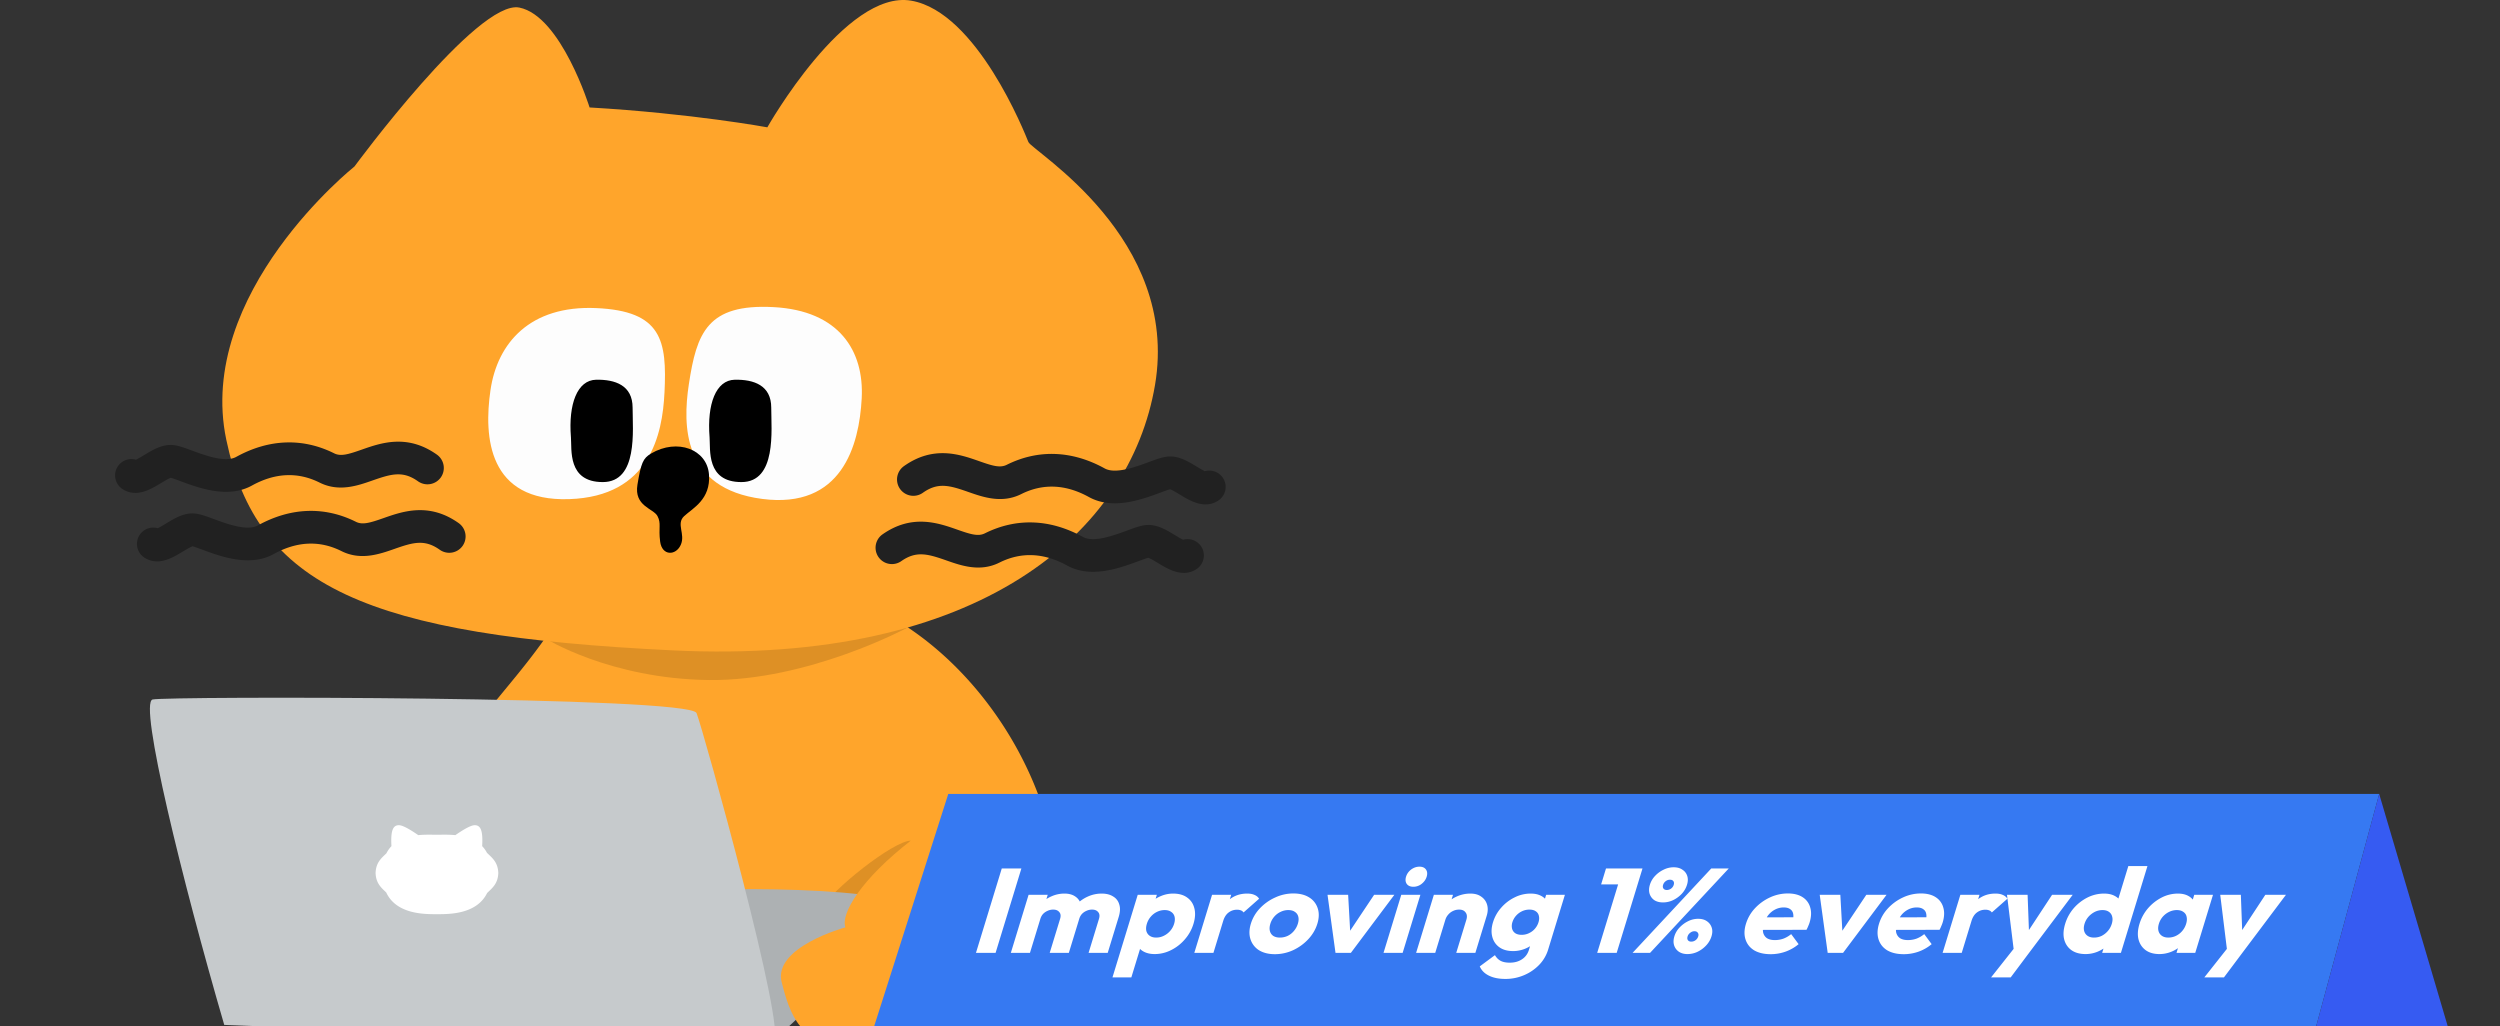 <svg fill="none" height="197" width="480" xmlns="http://www.w3.org/2000/svg" xmlns:xlink="http://www.w3.org/1999/xlink"><rect width="100%" height="100%" fill="#333333" stroke="none"/><clipPath id="a"><path d="m0 0h480v197h-480z"/></clipPath><g clip-path="url(#a)"><path d="m201.931 161.194c-3.517-15.761-13.517-30.789-26.383-39.879a54.524 54.524 0 0 0 -5.081-3.192c-5.6-3.096-11.611-5.06-17.781-5.527-6.126-.46-12.396.027-18.297.996-.256.041-.515.083-.771.131-13.973 2.4-25.74 7.391-28.4 8.571a4.119 4.119 0 0 1 -.626-.298s.052.18.204.488a5.599 5.599 0 0 0 -.142.066 119.917 119.917 0 0 1 -3.877 5.16c-1.006 1.277-1.992 2.477-2.96 3.656-.606.737-1.204 1.463-1.802 2.193a145.793 145.793 0 0 0 -2.965 3.732c-4.385 5.731-8.764 12.676-14.01 25.636-9.665 23.865-10.533 30.807-10.533 30.807h130.623s8.214-8.246 2.794-32.54z" fill="#ffa52b"/><path d="m104.658 122.553 69.652-2.085s-19.117 10.317-38.164 10.099-31.491-8.014-31.491-8.014z" fill="#de9025"/><path d="m113.198 20.631c19.694 1.149 34.13 3.816 34.13 3.816s14.994-26.505 27.618-24.319c12.625 2.186 21.801 25.398 22.503 27.137.702 1.74 29.095 18.4 24.315 46.645-4.777 28.244-33.505 53.821-92.549 50.964s-79.845-12.261-85.766-40.432c-5.921-28.172 24.605-52.473 24.605-52.473s23.63-32.128 31.658-30.516 13.486 19.175 13.486 19.175z" fill="#ffa52b"/><path d="m157.521 174.725c2.051-3.822 14.05-13.306 17.349-13.32l-10.241 12.918-7.108.398z" fill="#de9025"/><path d="m148.487 199.818s24.152-21.973 24.152-25.847-47.727-4.161-45.7-1.56c2.023 2.604 21.548 27.407 21.548 27.407z" fill="#adb1b3"/><path d="m43.055 196.781c-8.028-27.552-16.454-61.828-13.76-62.478 2.695-.651 103.137-.651 104.441 2.604 1.3 3.255 17.57 61.828 14.751 62.911-2.819 1.086-105.432-3.037-105.432-3.037z" fill="#c6cacc"/><path d="m93.524 163.764v.031a5.556 5.556 0 0 0 -.947-1.335c.166-2.964-.27-4.029-1.443-4.022-.806.003-2.47 1.048-3.704 1.909-1.397-.135-2.701-.073-3.563-.073-.86 0-2.165-.062-3.562.073-1.235-.861-2.898-1.906-3.704-1.909-1.173-.007-1.609 1.058-1.443 4.022a5.624 5.624 0 0 0 -.968 1.377c-.892.871-2.016 1.726-2.075 3.777.059 2.023 1.151 2.881 2.037 3.738 1.982 4.234 7.412 4.172 9.716 4.172 2.303 0 7.64.059 9.663-4.068.903-.896 2.082-1.739 2.141-3.842-.062-2.11-1.248-2.954-2.151-3.85zm2.159 3.68c0 .059-.004.111-.007.17 0 .055.007.11.007.169z" fill="#fff"/><path d="m72.111 167.783c0-.059.004-.111.007-.169 0-.056-.007-.111-.007-.17z" fill="#fff"/><path d="m175.047 161.267c-9.789 7.574-13.666 14.198-12.729 16.785 0 0-13.949 3.791-12.237 10.532 1.391 5.472 3.739 13.676 13.562 10.684s10.158-5.361 10.158-5.361 6.61 2.552 18.415-2.587c3.469-1.512 2.172-3.584 5.112-6.326" fill="#ffa52b"/><path d="m132.252 73.827c1.501-9.975 3.583-15.523 16.238-14.862 12.659.66 17.436 8.422 16.958 17.504-.477 9.083-3.821 21.306-19.106 19.324-15.284-1.982-15.284-14.039-14.09-21.966zm-4.67 1.587c.488-10.023-.473-15.716-13.143-16.263-12.669-.543-18.936 6.693-20.264 15.734-1.325 9.045-.436 21.465 15.097 20.95 15.533-.516 17.92-12.459 18.307-20.424z" fill="#fdfdfd"/><path d="m124.999 87.08c5.06-2.98 10.76-.802 11.126 4.01.367 4.81-3.154 6.505-4.766 8.003-1.611 1.497.298 3.438-.66 5.537-.958 2.1-3.584 2.103-3.947-.622-.363-2.726.253-3.476-.519-4.933-.771-1.456-4.537-1.885-3.842-6.028.695-4.144 1.048-5.046 2.611-5.966h-.003z" fill="#000"/><path d="m136.233 83.888c-.491-6.264 1.196-10.916 4.849-10.981 3.649-.066 6.997 1.065 6.997 5.368 0 4.302 1.072 14.284-5.728 14.284s-5.925-6.236-6.115-8.67h-.003zm-26.619 0c-.491-6.264 1.197-10.916 4.849-10.981 3.649-.066 6.997 1.065 6.997 5.368 0 4.302 1.073 14.284-5.727 14.284s-5.925-6.236-6.115-8.67h-.004z" fill="#000"/><path d="m231.476 96.848c-1.83 0-3.584-1.062-4.981-1.91-.536-.324-1.394-.843-1.826-.999-.425.11-1.28.426-1.923.664-3.621 1.335-9.097 3.355-13.676.827-4.451-2.46-8.823-2.65-12.991-.567-3.711 1.857-7.298.598-10.179-.412-3.628-1.273-5.821-1.892-8.716.166a3.14 3.14 0 0 1 -4.375-.74 3.14 3.14 0 0 1 .74-4.375c5.683-4.037 10.736-2.262 14.426-.969 2.529.89 4.019 1.36 5.296.72 6.039-3.02 12.548-2.781 18.829.684 2.068 1.142 5.921-.28 8.47-1.22 1.488-.55 2.667-.983 3.732-1.066 2.01-.155 3.833.948 5.437 1.92.485.294 1.163.705 1.595.9a3.136 3.136 0 0 1 3.507 1.345 3.135 3.135 0 0 1 -.979 4.326 4.41 4.41 0 0 1 -2.397.703zm-4.189 13.15c-1.829 0-3.583-1.062-4.98-1.909-.536-.325-1.394-.844-1.827-1-.425.111-1.276.426-1.923.664-3.621 1.335-9.096 3.355-13.675.827-4.452-2.459-8.824-2.649-12.988-.564-3.711 1.858-7.298.599-10.179-.411-3.628-1.273-5.821-1.892-8.716.166a3.139 3.139 0 0 1 -3.635-5.116c5.683-4.036 10.736-2.262 14.426-.968 2.529.889 4.019 1.359 5.296.719 6.038-3.02 12.548-2.78 18.829.685 2.068 1.141 5.921-.28 8.474-1.221 1.487-.55 2.663-.982 3.732-1.065 2.009-.156 3.832.947 5.437 1.919.484.294 1.162.706 1.594.903a3.132 3.132 0 0 1 3.507 1.346 3.135 3.135 0 0 1 -.978 4.326 4.41 4.41 0 0 1 -2.397.703zm-201.319-15.36a4.42 4.42 0 0 1 -2.396-.702 3.136 3.136 0 0 1 2.528-5.673c.432-.197 1.114-.608 1.598-.899 1.605-.972 3.424-2.075 5.437-1.92 1.069.08 2.245.516 3.732 1.066 2.549.94 6.405 2.362 8.474 1.22 6.277-3.468 12.79-3.704 18.83-.684 1.275.636 2.766.166 5.294-.72 3.69-1.293 8.744-3.067 14.427.969a3.14 3.14 0 0 1 .74 4.375 3.14 3.14 0 0 1 -4.375.74c-2.895-2.057-5.088-1.435-8.716-.166-2.882 1.01-6.465 2.27-10.18.412-4.167-2.082-8.536-1.892-12.987.567-4.58 2.532-10.055.512-13.676-.826-.643-.239-1.497-.554-1.923-.664-.432.159-1.293.677-1.826 1-1.397.843-3.15 1.908-4.98 1.908v-.003zm4.189 13.15a4.424 4.424 0 0 1 -2.397-.702 3.137 3.137 0 0 1 2.528-5.672c.433-.198 1.114-.609 1.595-.903 1.605-.972 3.424-2.075 5.437-1.92 1.069.08 2.245.516 3.732 1.066 2.549.94 6.405 2.362 8.47 1.22 6.278-3.469 12.79-3.704 18.83-.684 1.272.636 2.767.166 5.295-.72 3.69-1.293 8.744-3.068 14.426.969a3.139 3.139 0 0 1 .74 4.375 3.14 3.14 0 0 1 -4.375.74c-2.895-2.058-5.088-1.439-8.716-.162-2.881 1.009-6.464 2.268-10.175.411-4.168-2.086-8.537-1.892-12.991.567-4.58 2.529-10.055.509-13.676-.826-.644-.239-1.498-.554-1.923-.664-.433.159-1.294.678-1.827.999-1.397.844-3.15 1.909-4.98 1.909z" fill="#212121"/><path d="m444.71 197.018 12.092-44.583h-274.734l-14.222 44.583z" fill="#3679f2"/><path d="m456.802 152.435 13.157 44.584h-25.249z" fill="#365bf2"/><path d="m427.66 182.997-1.376-11.2h3.96l.332 8.882h-1.464l5.836-8.882h3.96l-8.416 11.2zm-4.425 4.659 5.715-7.229 1.542 2.57-3.489 4.659zm-8.633-4.475c-1.072 0-1.955-.253-2.648-.758-.678-.505-1.132-1.193-1.361-2.065-.213-.872-.149-1.867.192-2.984a8.266 8.266 0 0 1 1.632-2.984 8.797 8.797 0 0 1 2.624-2.065 6.836 6.836 0 0 1 3.112-.758c.784 0 1.443.146 1.978.437.551.29.947.696 1.188 1.216.246.505.292 1.086.139 1.744l-1.474 4.82a4.647 4.647 0 0 1 -1.212 1.767 5.991 5.991 0 0 1 -1.901 1.194 6.084 6.084 0 0 1 -2.269.436zm1.712-3.167c.784 0 1.491-.245 2.121-.735a3.81 3.81 0 0 0 1.302-1.905c.159-.52.188-.979.085-1.377a1.398 1.398 0 0 0 -.631-.918c-.314-.23-.727-.344-1.239-.344a3.31 3.31 0 0 0 -1.473.344c-.45.214-.855.52-1.217.918a3.753 3.753 0 0 0 -.757 1.377c-.154.505-.18.956-.078 1.354.103.398.319.712.649.941.329.23.742.345 1.238.345zm1.574 2.937.919-3.006 1.38-2.709.276-2.708.835-2.731h3.6l-3.41 11.154zm-17.463.23c-1.104 0-2.011-.253-2.721-.758-.693-.504-1.155-1.193-1.384-2.065-.214-.872-.15-1.867.192-2.984a8.238 8.238 0 0 1 1.632-2.983 8.67 8.67 0 0 1 2.648-2.066 7.077 7.077 0 0 1 3.183-.758c.8 0 1.476.146 2.027.437.567.29.979.696 1.236 1.216.278.505.34 1.086.187 1.744l-1.439 4.705c-.249.658-.663 1.255-1.243 1.791-.575.52-1.24.941-1.994 1.262a6.094 6.094 0 0 1 -2.324.459zm1.616-3.167c.528 0 1.017-.108 1.466-.322a3.92 3.92 0 0 0 1.2-.941c.346-.398.598-.857.757-1.377s.185-.971.078-1.354a1.494 1.494 0 0 0 -.624-.941c-.314-.229-.727-.344-1.239-.344s-1.003.115-1.473.344a4.22 4.22 0 0 0 -1.224.941 3.675 3.675 0 0 0 -.75 1.354c-.154.505-.18.956-.078 1.354s.318.712.648.941c.33.23.743.345 1.239.345zm5.174 2.937h-3.6l.919-3.006 1.38-2.709.204-2.708 2.519-8.239h3.672zm-20.501.046-1.375-11.2h3.96l.332 8.882h-1.464l5.836-8.882h3.96l-8.417 11.2zm-4.424 4.659 5.714-7.229 1.542 2.57-3.488 4.659zm-9.31-4.705 3.41-11.154h3.672l-3.41 11.154zm5.545-6.128-1.185-1.147c.702-1.301 1.523-2.311 2.462-3.03.94-.719 2.05-1.079 3.33-1.079.56 0 1.022.085 1.387.253.385.153.686.398.903.734l-2.99 2.64a1.041 1.041 0 0 0 -.481-.39 1.941 1.941 0 0 0 -.774-.138c-.608 0-1.152.183-1.632.551-.46.352-.8.887-1.02 1.606zm-13.011 6.381c-1.264 0-2.317-.245-3.159-.735-.822-.505-1.377-1.201-1.666-2.088-.288-.888-.262-1.89.079-3.007a7.606 7.606 0 0 1 1.729-2.984 9.197 9.197 0 0 1 2.894-2.088 8.111 8.111 0 0 1 3.424-.758c1.152 0 2.095.238 2.83.712a3.37 3.37 0 0 1 1.461 1.974c.255.841.216 1.805-.116 2.892a5.694 5.694 0 0 1 -.245.642 6.915 6.915 0 0 1 -.351.758l-10.063.023.736-2.41 8.503-.023-1.892 1.01c.18-.643.238-1.171.172-1.584-.061-.428-.251-.75-.569-.964-.298-.229-.719-.344-1.263-.344-.576 0-1.12.13-1.631.39a4.027 4.027 0 0 0 -1.307 1.056c-.365.459-.647 1.017-.849 1.675-.201.658-.254 1.224-.159 1.699.116.459.358.818.726 1.078.39.245.896.368 1.52.368.576 0 1.124-.092 1.644-.276a5.373 5.373 0 0 0 1.491-.872l1.427 1.928a8.203 8.203 0 0 1 -2.53 1.446 8.505 8.505 0 0 1 -2.836.482zm-14.597-.253-1.533-11.154h3.96l.518 9.295h-1.728l6.202-9.295h3.888l-8.355 11.154zm-10.95.253c-1.264 0-2.317-.245-3.159-.735-.822-.505-1.377-1.201-1.666-2.088-.288-.888-.262-1.89.08-3.007a7.591 7.591 0 0 1 1.728-2.984 9.197 9.197 0 0 1 2.894-2.088 8.111 8.111 0 0 1 3.424-.758c1.152 0 2.095.238 2.83.712a3.37 3.37 0 0 1 1.461 1.974c.255.841.216 1.805-.116 2.892a5.694 5.694 0 0 1 -.245.642 6.915 6.915 0 0 1 -.351.758l-10.063.023.737-2.41 8.503-.023-1.893 1.01c.18-.643.238-1.171.172-1.584-.061-.428-.251-.75-.569-.964-.298-.229-.719-.344-1.263-.344-.576 0-1.12.13-1.631.39a4.027 4.027 0 0 0 -1.307 1.056c-.364.459-.647 1.017-.848 1.675-.202.658-.255 1.224-.16 1.699.116.459.358.818.727 1.078.389.245.895.368 1.519.368.576 0 1.124-.092 1.645-.276a5.382 5.382 0 0 0 1.49-.872l1.427 1.928a8.203 8.203 0 0 1 -2.53 1.446 8.505 8.505 0 0 1 -2.836.482zm-26.514-.253 15.106-16.203h3.36l-15.106 16.203zm10.537.23c-.656 0-1.209-.153-1.659-.459a2.34 2.34 0 0 1 -.9-1.217c-.161-.52-.146-1.094.046-1.721a4.176 4.176 0 0 1 .999-1.698 5.697 5.697 0 0 1 1.644-1.217 4.292 4.292 0 0 1 1.916-.459c.688 0 1.25.153 1.684.459.45.306.759.712.924 1.217.17.489.157 1.055-.039 1.698a4.444 4.444 0 0 1 -1.006 1.721 5.476 5.476 0 0 1 -1.675 1.24 4.497 4.497 0 0 1 -1.934.436zm.73-2.387c.304 0 .58-.092.828-.276.248-.183.419-.428.513-.734.084-.275.058-.505-.078-.688-.131-.199-.348-.299-.652-.299-.288 0-.559.1-.812.299a1.322 1.322 0 0 0 -.498.688c-.094.306-.072.551.063.734.136.184.348.276.636.276zm-5.426-7.528c-.656 0-1.212-.145-1.667-.436a2.35 2.35 0 0 1 -.9-1.217c-.161-.52-.143-1.101.053-1.744a4.3 4.3 0 0 1 .999-1.698 5.382 5.382 0 0 1 1.637-1.194 4.296 4.296 0 0 1 1.917-.459c.688 0 1.249.153 1.683.459.455.291.766.689.931 1.194.166.505.153 1.071-.039 1.698a4.48 4.48 0 0 1 -1.013 1.744 5.569 5.569 0 0 1 -1.668 1.217 4.478 4.478 0 0 1 -1.933.436zm.729-2.387c.304 0 .581-.092.829-.275.248-.184.416-.421.505-.712s.066-.528-.07-.711c-.136-.184-.356-.276-.66-.276-.288 0-.556.092-.804.276-.248.183-.417.42-.506.711s-.065.528.071.712c.136.183.347.275.635.275zm-13.361 12.072 4.954-16.203h3.744l-4.954 16.203zm.757-13.151.933-3.052h6.768l-.933 3.052zm-18.376 18.155c-1.28 0-2.343-.215-3.188-.643-.834-.413-1.414-1.002-1.74-1.767l2.916-2.158c.271.475.625.834 1.062 1.079.453.245 1.048.367 1.784.367.912 0 1.689-.214 2.332-.642.659-.429 1.108-1.033 1.347-1.813l.87-2.846 1.368-2.433.191-2.433.878-2.869h3.6l-3.207 10.489a7.269 7.269 0 0 1 -1.752 2.983 8.763 8.763 0 0 1 -2.908 1.974 9.011 9.011 0 0 1 -3.553.712zm1.467-5.348c-1.072 0-1.95-.245-2.632-.734-.682-.49-1.135-1.156-1.357-1.997-.223-.842-.178-1.775.136-2.8a7.455 7.455 0 0 1 1.576-2.8 8.077 8.077 0 0 1 2.571-1.974 6.815 6.815 0 0 1 3.081-.735c.8 0 1.467.146 2.002.437.556.275.947.673 1.172 1.193.245.505.289 1.094.131 1.767l-1.298 4.246a4.647 4.647 0 0 1 -1.212 1.767 6.002 6.002 0 0 1 -1.901 1.194 6.064 6.064 0 0 1 -2.269.436zm1.65-3.121c.512 0 .985-.107 1.418-.322.45-.214.824-.497 1.124-.849.32-.367.55-.78.691-1.239.14-.459.162-.872.067-1.24a1.367 1.367 0 0 0 -.598-.872c-.302-.214-.71-.321-1.222-.321a3.26 3.26 0 0 0 -1.418.321 3.527 3.527 0 0 0 -1.154.872 3.356 3.356 0 0 0 -.691 1.24 2.29 2.29 0 0 0 -.06 1.216c.095.367.295.658.597.872.319.215.734.322 1.246.322zm-12.562 3.465 1.944-6.357c.177-.582.128-1.048-.148-1.4-.256-.367-.672-.551-1.248-.551-.4 0-.778.084-1.133.252a2.644 2.644 0 0 0 -.931.689 2.612 2.612 0 0 0 -.572 1.01l-1.213-.666a5.933 5.933 0 0 1 1.302-2.295 6.156 6.156 0 0 1 2.119-1.515 6.357 6.357 0 0 1 2.592-.551c.864 0 1.563.199 2.098.597.555.383.926.895 1.114 1.538.187.643.164 1.346-.07 2.111l-2.182 7.138zm-7.704 0 3.41-11.154h3.672l-3.41 11.154zm-6.258 0 3.41-11.154h3.672l-3.41 11.154zm5.728-12.692c-.576 0-.999-.183-1.271-.551-.251-.382-.295-.841-.131-1.377.168-.55.493-1.01.973-1.377.496-.367 1.032-.551 1.608-.551s.992.184 1.248.551.299.827.131 1.377c-.164.536-.488.995-.973 1.377a2.546 2.546 0 0 1 -1.585.551zm-14.947 12.692-1.533-11.154h3.96l.518 9.295h-1.728l6.202-9.295h3.888l-8.355 11.154zm-11.656.253c-1.2 0-2.211-.253-3.033-.758a3.891 3.891 0 0 1 -1.634-2.111c-.289-.888-.265-1.882.072-2.984a7.432 7.432 0 0 1 1.745-2.961 9.204 9.204 0 0 1 2.912-2.065 8.217 8.217 0 0 1 3.502-.781c1.216 0 2.227.253 3.033.758a3.78 3.78 0 0 1 1.641 2.088c.294.873.272 1.86-.065 2.961-.337 1.102-.921 2.096-1.752 2.984a9.396 9.396 0 0 1 -2.926 2.111 8.372 8.372 0 0 1 -3.495.758zm.975-3.19c.528 0 1.025-.108 1.49-.322.471-.229.87-.543 1.2-.941.35-.413.605-.88.764-1.4s.185-.971.078-1.354a1.489 1.489 0 0 0 -.655-.918c-.314-.23-.735-.344-1.263-.344a3.31 3.31 0 0 0 -1.473.344c-.466.214-.871.52-1.217.918a3.738 3.738 0 0 0 -.757 1.377c-.154.505-.183.964-.085 1.377.102.398.319.712.648.941.335.214.758.322 1.27.322zm-16.428 2.937 3.41-11.154h3.672l-3.41 11.154zm5.545-6.128-1.185-1.147c.702-1.301 1.523-2.311 2.463-3.03.939-.719 2.049-1.079 3.329-1.079.56 0 1.023.085 1.387.253.385.153.687.398.904.734l-2.991 2.64a1.041 1.041 0 0 0 -.481-.39 1.941 1.941 0 0 0 -.774-.138c-.608 0-1.152.183-1.632.551-.46.352-.8.887-1.02 1.606zm-13.169 6.358c-.784 0-1.459-.146-2.026-.436-.567-.291-.982-.689-1.243-1.194-.257-.52-.317-1.109-.18-1.767l1.438-4.705c.265-.658.688-1.255 1.268-1.79a6.551 6.551 0 0 1 1.994-1.263 6.031 6.031 0 0 1 2.3-.459c1.104 0 2.003.253 2.696.758.71.505 1.171 1.193 1.385 2.065.229.873.173 1.867-.168 2.984a8.065 8.065 0 0 1 -1.657 2.984 8.312 8.312 0 0 1 -2.647 2.065 6.933 6.933 0 0 1 -3.16.758zm-8.088 4.475 4.849-15.859h3.672l-.877 2.869-1.428 2.708-.276 2.708-2.316 7.574zm8.385-7.642c.528 0 1.019-.115 1.473-.345a3.83 3.83 0 0 0 1.224-.941c.345-.398.595-.849.75-1.354.159-.52.187-.979.085-1.377a1.49 1.49 0 0 0 -.656-.918c-.314-.23-.726-.344-1.238-.344s-1.004.114-1.474.344c-.449.214-.847.52-1.192.918a3.738 3.738 0 0 0 -.757 1.377c-.155.505-.189.956-.102 1.354.102.398.318.712.648.941.33.23.743.345 1.239.345zm-27.9 2.937 3.411-11.154h3.672l-3.411 11.154zm7.464 0 1.993-6.518c.173-.566.123-1.002-.152-1.308-.254-.321-.644-.482-1.172-.482-.368 0-.72.076-1.055.229-.33.138-.623.337-.878.597-.24.26-.418.582-.535.964l-1.233-.597c.271-.887.702-1.644 1.294-2.272a6.058 6.058 0 0 1 2.081-1.469 6.092 6.092 0 0 1 2.49-.528c.816 0 1.49.176 2.022.528.549.352.919.842 1.111 1.469.192.628.155 1.377-.111 2.249l-2.183 7.138zm7.464 0 1.993-6.518c.173-.566.123-1.002-.152-1.308-.254-.321-.644-.482-1.172-.482-.368 0-.72.076-1.055.229-.33.138-.623.337-.878.597-.24.26-.418.582-.535.964l-2.028-.275c.322-.949.802-1.76 1.44-2.433a6.967 6.967 0 0 1 2.236-1.584 6.415 6.415 0 0 1 2.648-.574c.896 0 1.632.184 2.207.551.597.352.992.865 1.186 1.538.215.658.18 1.454-.106 2.387l-2.112 6.908zm-21.623 0 4.954-16.203h3.768l-4.954 16.203z" fill="#fff"/></g></svg>